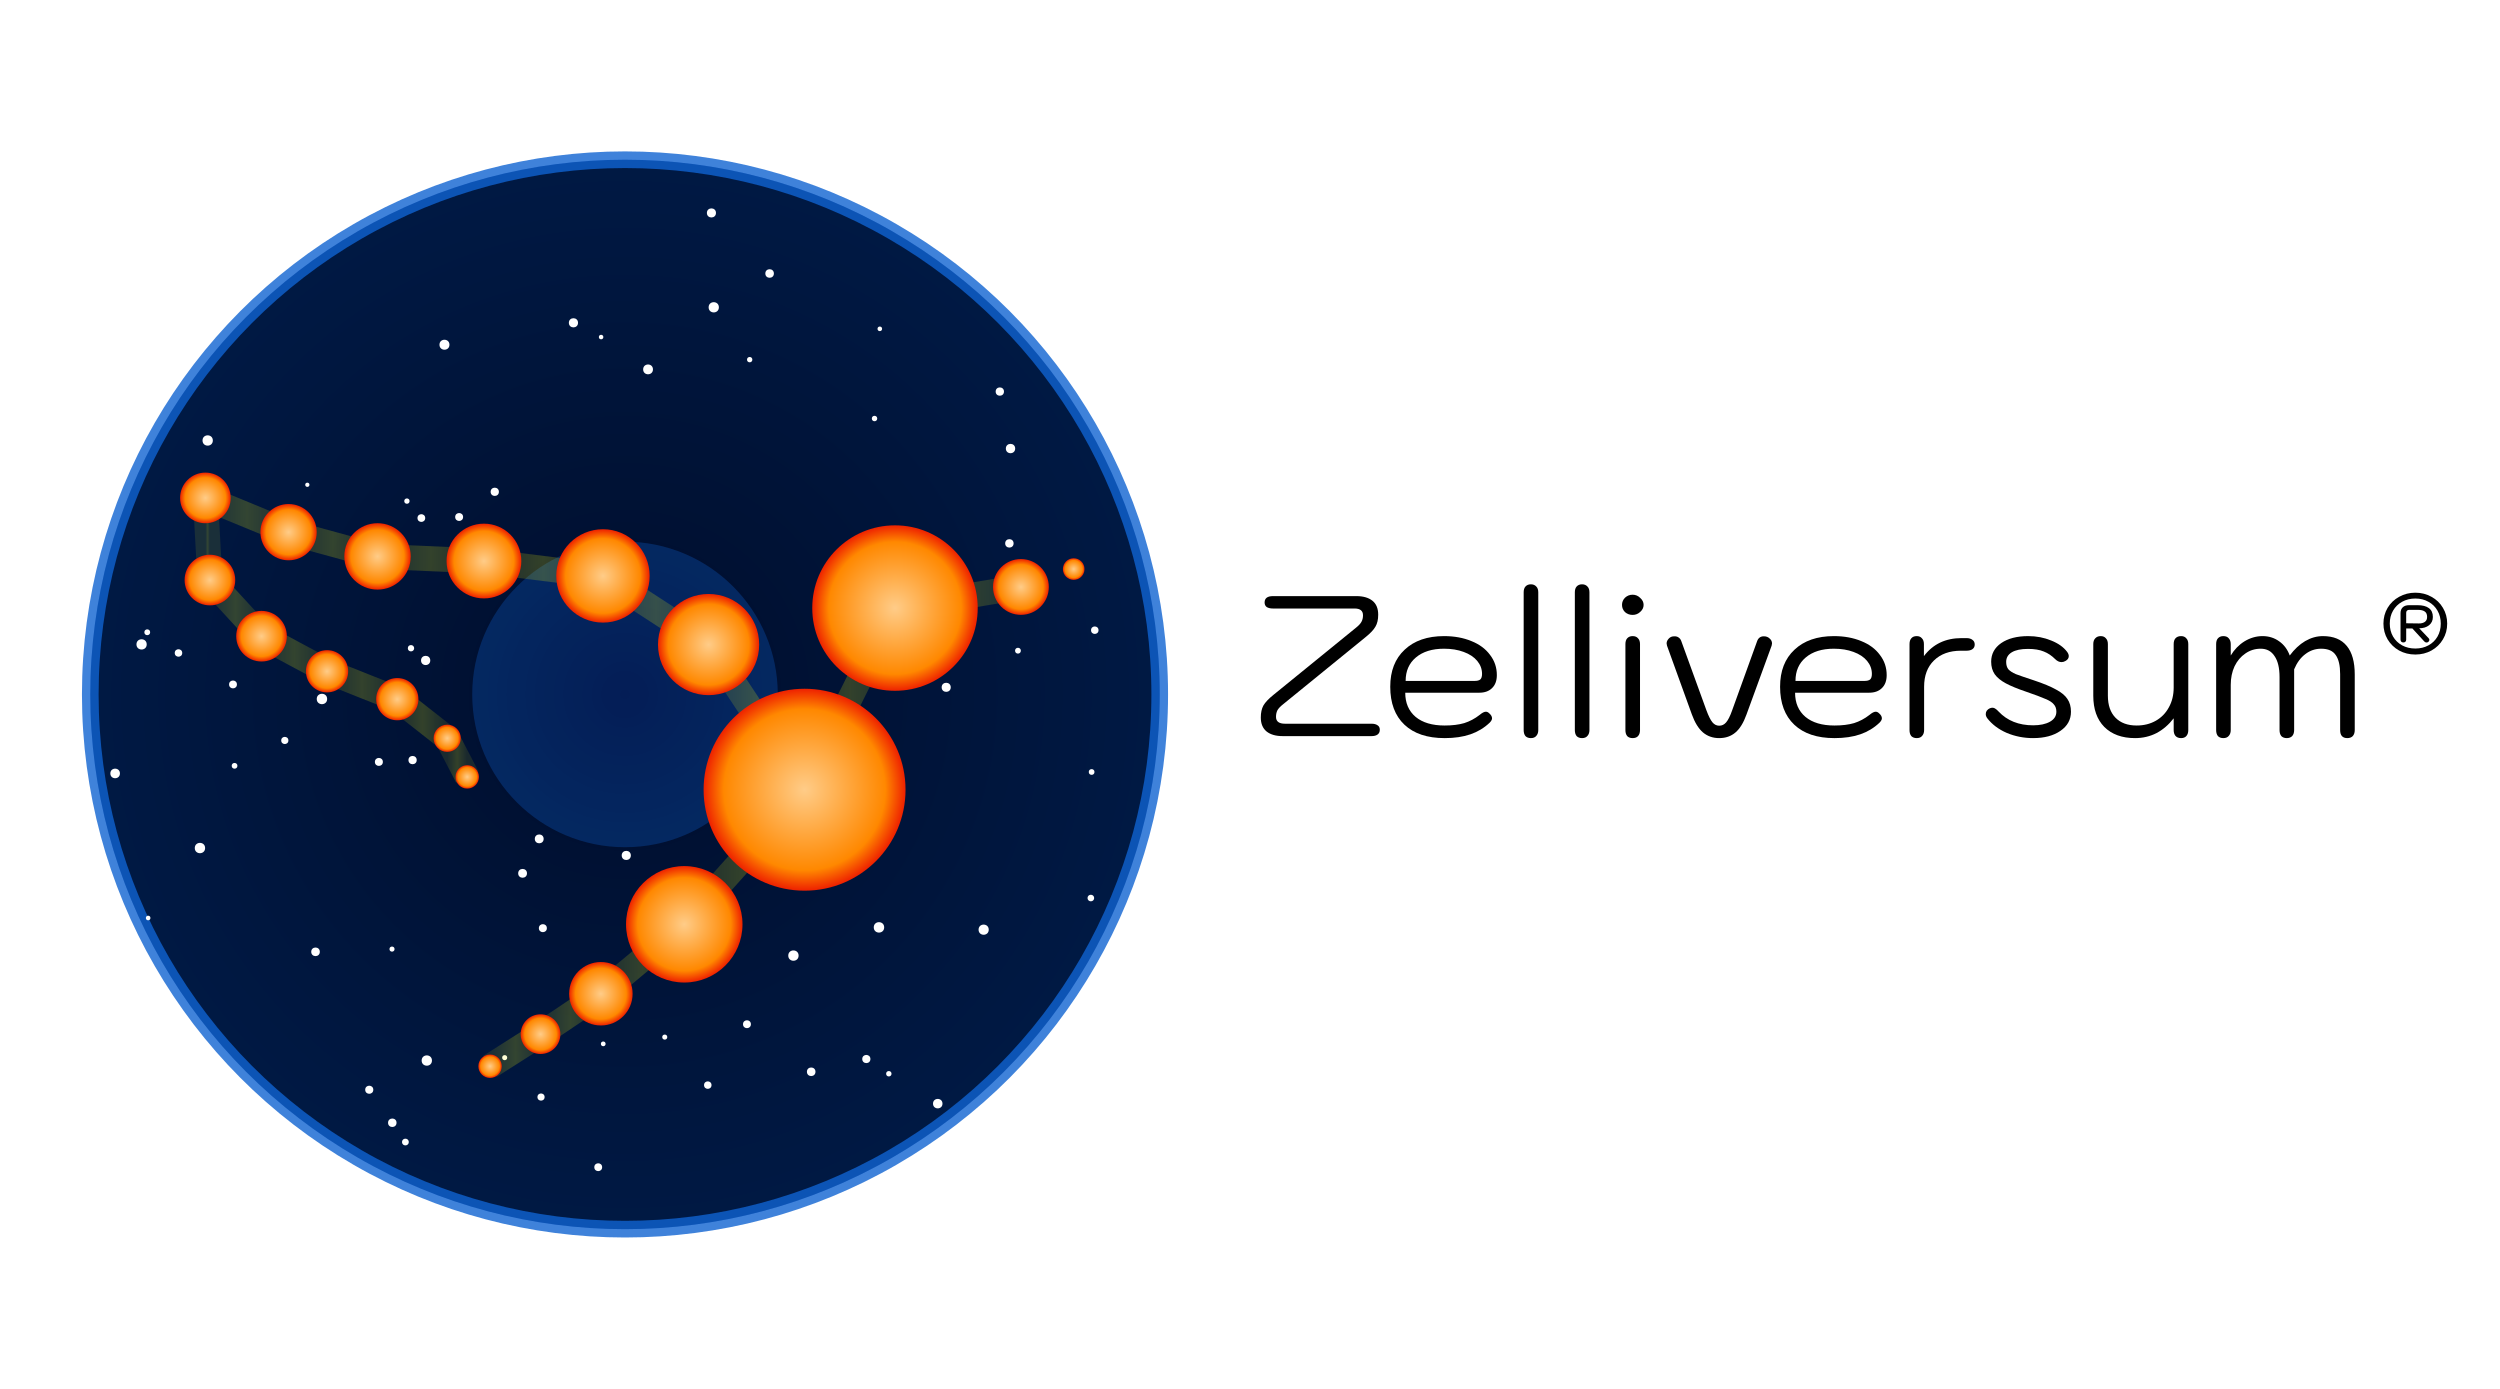 <svg xmlns="http://www.w3.org/2000/svg" width="900" height="500" viewBox="0 0 1800 900" fill="none">
    <!-- Hintergrund -->
    <!-- <rect width="900" height="900" fill="black"/> -->
    <style>
	/*
        @keyframes twinkle {
            0% { r: 1; opacity: 0.8; }
            50% { r: 1.5; opacity: 1; }
            100% { r: 1; opacity: 0.8; }
        }

        .star {
            animation: twinkle 2s infinite alternate ease-in-out;
        }
	*/

        /* Zufällige Dauer und Verzögerung für verschiedene Sterne */
	/*
        .star:nth-child(3n) { animation-duration: 1.8s; animation-delay: 0.2s; }
        .star:nth-child(4n) { animation-duration: 2.2s; animation-delay: 0.6s; }
        .star:nth-child(5n) { animation-duration: 2.5s; animation-delay: 1.0s; }
        .star:nth-child(6n) { animation-duration: 1.9s; animation-delay: 1.3s; }
        .star:nth-child(7n) { animation-duration: 2.1s; animation-delay: 0.8s; }
	*/
    </style>

    <defs>
        <!-- Blur -->
        <filter id="blur" x="-50%" y="-50%" width="200%" height="200%">
            <feGaussianBlur stdDeviation="35"/>
        </filter>

        <!-- Weicher atmosphärischer Blur für die Corona -->
        <filter id="coronaBlur" x="-50%" y="-50%" width="200%" height="200%">
            <feGaussianBlur stdDeviation="35" result="blur"/>
        </filter>

        <!-- Radialer Farbverlauf für den Birdy (kosmische Integration) -->
        <radialGradient id="birdyGlow" cx="50%" cy="50%" r="50%">
            <stop offset="0%" stop-color="#ffcc88"/>
            <stop offset="80%" stop-color="#ff8800"/>
            <stop offset="100%" stop-color="#ee2200"/>
        </radialGradient>

        <filter id="glow" x="-50%" y="-50%" width="200%" height="200%">
            <feGaussianBlur stdDeviation="5" result="blur"/>
            <feMerge>
                <feMergeNode in="blur"/>
                <feMergeNode in="SourceGraphic"/>
            </feMerge>
        </filter>

        <!-- Lichtbrücken mit plastischer Tiefe -->
        <linearGradient id="lightBridge" x1="0%" y1="0%" x2="100%" y2="0%">
            <stop offset="0%" stop-color="rgba(255, 255, 0, 0.1)"/>
            <stop offset="50%" stop-color="rgba(255, 255, 0, 0.2)"/>
            <stop offset="100%" stop-color="rgba(255, 255, 0, 0.1)"/>
        </linearGradient>

        <filter id="softGlow" x="-50%" y="-50%" width="200%" height="200%">
            <feGaussianBlur stdDeviation="5" result="blur"/>
            <feMerge>
                <feMergeNode in="blur"/>
                <feMergeNode in="SourceGraphic"/>
            </feMerge>
        </filter>

        <!-- Milchstraßen-Hintergrund mit tiefem Space-Blau -->
        <radialGradient id="milkyway" cx="50%" cy="50%" r="50%">
            <stop offset="0%" stop-color="#000022"/>
            <stop offset="30%" stop-color="#001133"/>
            <stop offset="100%" stop-color="#001944"/>
        </radialGradient>

        <!-- Lichtpunkte für Sterne in der Milchstraße -->
        <filter id="starGlow" x="-50%" y="-50%" width="200%" height="200%">
            <feGaussianBlur stdDeviation="2" result="blur"/>
            <feMerge>
                <feMergeNode in="blur"/>
                <feMergeNode in="SourceGraphic"/>
            </feMerge>
        </filter>
    </defs>

    <g transform="translate(50,140)">
        <!-- Äußere Corona (als Lichtstrahlung) mit weichem Blur -->
        <circle cx="400" cy="310" r="385" fill="#ccf" filter="url(#coronaBlur)" opacity="1"/>

        <!-- Zelle in spaceblauer Milchstraßen-Optik mit Zellwand -->
        <circle cx="400" cy="310" r="385" stroke="rgba(15, 99, 209, 0.8)" stroke-width="12" fill="url(#milkyway)" opacity="1"/>

        <!-- Center of unity -->
        <circle cx="400" cy="310" r="110" stroke="none" stroke-width="10" fill="rgba(15, 99, 209, 0.3)"/>

        <!-- Sterne als leuchtende Punkte -->
        <g id="stars" fill="white" filter="url(#starGlow)">
            <circle class="star" cx="32.90" cy="366.88" r="3.45"/>
            <circle class="star" cx="280.58" cy="182.24" r="2.85"/>
            <circle class="star" cx="563.20" cy="282.68" r="1.68"/>
            <circle class="star" cx="504.12" cy="6.92" r="3.08"/>
            <circle class="star" cx="242.98" cy="170.79" r="1.92"/>
            <circle class="star" cx="735.97" cy="365.83" r="2.06"/>
            <circle class="star" cx="400.92" cy="425.91" r="3.29"/>
            <circle class="star" cx="313.37" cy="571.51" r="1.82"/>
            <circle class="star" cx="462.23" cy="-36.69" r="3.27"/>
            <circle class="star" cx="514.37" cy="424.61" r="2.01"/>
            <circle class="star" cx="118.88" cy="361.39" r="2.06"/>
            <circle class="star" cx="253.37" cy="183.00" r="2.78"/>
            <circle class="star" cx="416.60" cy="75.96" r="3.53"/>
            <circle class="star" cx="306.23" cy="164.10" r="2.97"/>
            <circle class="star" cx="669.87" cy="91.93" r="2.99"/>
            <circle class="star" cx="339.54" cy="599.88" r="2.58"/>
            <circle class="star" cx="241.89" cy="632.27" r="2.42"/>
            <circle class="star" cx="78.51" cy="280.14" r="2.69"/>
            <circle class="star" cx="583.46" cy="46.76" r="1.65"/>
            <circle class="star" cx="494.04" cy="388.27" r="3.59"/>
            <circle class="star" cx="245.90" cy="276.73" r="2.27"/>
            <circle class="star" cx="99.53" cy="127.15" r="3.71"/>
            <circle class="star" cx="509.85" cy="349.55" r="2.58"/>
            <circle class="star" cx="519.11" cy="341.91" r="3.08"/>
            <circle class="star" cx="463.90" cy="31.26" r="3.69"/>
            <circle class="star" cx="459.60" cy="591.28" r="2.69"/>
            <circle class="star" cx="589.95" cy="583.10" r="1.94"/>
            <circle class="star" cx="362.88" cy="42.42" r="3.30"/>
            <circle class="star" cx="51.94" cy="273.96" r="3.69"/>
            <circle class="star" cx="489.77" cy="68.95" r="1.92"/>
            <circle class="star" cx="534.06" cy="581.68" r="3.08"/>
            <circle class="star" cx="474.62" cy="401.36" r="1.59"/>
            <circle class="star" cx="582.86" cy="477.71" r="3.75"/>
            <circle class="star" cx="528.70" cy="354.08" r="1.62"/>
            <circle class="star" cx="232.45" cy="618.39" r="3.05"/>
            <circle class="star" cx="658.23" cy="479.37" r="3.66"/>
            <circle class="star" cx="625.18" cy="604.62" r="3.41"/>
            <circle class="star" cx="631.27" cy="304.87" r="3.27"/>
            <circle class="star" cx="270.01" cy="58.21" r="3.59"/>
            <circle class="star" cx="117.76" cy="302.80" r="2.82"/>
            <circle class="star" cx="676.76" cy="201.23" r="3.03"/>
            <circle class="star" cx="222.79" cy="358.58" r="2.87"/>
            <circle class="star" cx="155.06" cy="343.13" r="2.58"/>
            <circle class="star" cx="340.86" cy="478.28" r="2.88"/>
            <circle class="star" cx="181.80" cy="313.27" r="3.74"/>
            <circle class="star" cx="257.30" cy="573.59" r="3.71"/>
            <circle class="star" cx="256.47" cy="285.52" r="3.32"/>
            <circle class="star" cx="487.81" cy="547.44" r="2.84"/>
            <circle class="star" cx="380.72" cy="650.39" r="2.82"/>
            <circle class="star" cx="738.24" cy="263.74" r="2.69"/>
            <circle class="star" cx="521.27" cy="498.03" r="3.72"/>
            <circle class="star" cx="573.30" cy="279.05" r="2.79"/>
            <circle class="star" cx="579.66" cy="111.34" r="1.95"/>
            <circle class="star" cx="384.33" cy="561.58" r="1.70"/>
            <circle class="star" cx="56.67" cy="470.96" r="1.65"/>
            <circle class="star" cx="326.26" cy="438.80" r="3.17"/>
            <circle class="star" cx="177.18" cy="495.31" r="3.09"/>
            <circle class="star" cx="382.79" cy="52.68" r="1.62"/>
            <circle class="star" cx="171.28" cy="159.04" r="1.52"/>
            <circle class="star" cx="735.41" cy="456.59" r="2.36"/>
            <circle class="star" cx="247.06" cy="357.26" r="2.97"/>
            <circle class="star" cx="562.20" cy="256.45" r="2.36"/>
            <circle class="star" cx="215.86" cy="594.62" r="2.91"/>
            <circle class="star" cx="338.24" cy="413.99" r="3.18"/>
            <circle class="star" cx="677.57" cy="132.95" r="3.36"/>
            <circle class="star" cx="428.62" cy="556.71" r="1.82"/>
            <circle class="star" cx="232.25" cy="493.35" r="1.83"/>
            <circle class="star" cx="56.02" cy="265.23" r="2.09"/>
            <circle class="star" cx="93.96" cy="420.59" r="3.72"/>
            <circle class="star" cx="682.93" cy="278.50" r="2.09"/>
            <circle class="star" cx="563.47" cy="291.33" r="1.70"/>
            <circle class="star" cx="530.78" cy="403.77" r="1.83"/>
            <circle class="star" cx="368.67" cy="535.24" r="1.89"/>
            <circle class="star" cx="573.76" cy="572.49" r="2.94"/>
            <circle class="star" cx="424.96" cy="442.11" r="2.52"/>
        </g>

        <g transform="translate(80,120)">
            <!-- Verbindende Lichtbrücken (dynamische Verbindungen) -->
            <g stroke="url(#lightBridge)" stroke-width="18" filter="url(#softGlow)">
                <line x1="222.852" y1="457.699" x2="259.192" y2="434.596"/>
                <line x1="259.192" y1="434.596" x2="302.631" y2="405.501"/>
                <line x1="302.631" y1="405.501" x2="362.674" y2="355.51"/>
                <line x1="362.674" y1="355.51" x2="449.294" y2="258.604"/>
                <line x1="449.294" y1="258.604" x2="514.393" y2="127.82"/>
                <line x1="514.393" y1="127.82" x2="605.06" y2="112.618"/>
                <line x1="206.408" y1="249.372" x2="191.99" y2="221.568"/>
                <line x1="191.99" y1="221.568" x2="156.056" y2="193.407"/>

                <line x1="449.294" y1="258.604" x2="380.182" y2="154.096"/>
                <line x1="380.182" y1="154.096" x2="304.136" y2="104.663"/>
                <line x1="304.136" y1="104.663" x2="218.444" y2="93.95"/>
                <line x1="218.444" y1="93.95" x2="141.825" y2="90.619"/>
                <line x1="141.825" y1="90.619" x2="77.776" y2="73.167"/>
                <line x1="77.776" y1="73.167" x2="17.892" y2="48.5"/>

                <line x1="156.056" y1="193.407" x2="105.489" y2="173.32"/>
                <line x1="105.489" y1="173.32" x2="58.307" y2="148.062"/>
                <line x1="58.307" y1="148.062" x2="21.149" y2="107.641"/>
                <line x1="21.149" y1="107.641" x2="17.892" y2="48.5"/>
            </g>

            <!-- Birdy als Teil des Kosmos mit Glow-Effekt -->
            <g fill="url(#birdyGlow)" filter="url(#glow)">
                <g id="bix_birdy" transform="translate(-900,0)">
                    <circle id="bix_birdy_01" style="stroke-width:0.23" r="8.43" cy="457.69" cx="1122.85"/>
                    <circle id="bix_birdy_02" style="stroke-width:0.39" r="14.29" cy="434.59" cx="1159.19"/>
                    <circle id="bix_birdy_03" style="stroke-width:0.63" r="22.85" cy="405.50" cx="1202.63"/>
                    <circle id="bix_birdy_04" style="stroke-width:0.55" r="41.93" cy="355.50" cx="1262.67"/>
                    <circle id="bix_birdy_05" style="stroke-width:2.02" r="72.70" cy="258.60" cx="1349.29"/>
                    <circle id="bix_birdy_06" style="stroke-width:0.78" r="59.57" cy="127.81" cx="1414.39"/>
                    <circle id="bix_birdy_07" style="stroke-width:0.56" r="20.09" cy="112.61" cx="1505.06"/>
                    <circle id="bix_birdy_08" style="stroke-width:0.21" r="7.78" cy="99.73" cx="1543.06"/>

                    <circle id="bix_birdy_09" style="stroke-width:1.01" r="36.43" cy="154.09" cx="1280.18"/>
                    <circle id="bix_birdy_10" style="stroke-width:0.93" r="33.62" cy="104.66" cx="1204.13"/>
                    <circle id="bix_birdy_11" style="stroke-width:0.75" r="26.92" cy="93.95" cx="1118.44"/>
                    <circle id="bix_birdy_12" style="stroke-width:0.66" r="23.91" cy="90.61" cx="1041.82"/>
                    <circle id="bix_birdy_13" style="stroke-width:0.56" r="20.26" cy="73.16" cx="977.77"/>
                    <circle id="bix_birdy_14" style="stroke-width:0.50" r="18.23" cy="48.50" cx="917.89"/>
                    <circle id="bix_birdy_15" style="stroke-width:0.50" r="18.23" cy="107.64" cx="921.14"/>
                    <circle id="bix_birdy_16" style="stroke-width:0.50" r="18.23" cy="148.06" cx="958.30"/>
                    <circle id="bix_birdy_17" style="stroke-width:0.42" r="15.21" cy="173.32" cx="1005.48"/>
                    <circle id="bix_birdy_18" style="stroke-width:0.42" r="15.21" cy="193.40" cx="1056.05"/>
                    <circle id="bix_birdy_19" style="stroke-width:0.27" r="9.80" cy="221.56" cx="1091.99"/>
                    <circle id="bix_birdy_20" style="stroke-width:0.23" r="8.43" cy="249.37" cx="1106.40"/>
                </g>
            </g>
        </g>
    </g>

    <!-- Schriftzug Zelliversum als gebogener Text oben in der Mitte innerhalb des Kreises -->
    <defs>
        <path id="circlePath" d="M 450,230 m -200, 0 a 200,100 0 1,1 400,0 a 200,100 0 1,1 -400,0"/>
    </defs>

<!-- Schriftzug Zelliversum -->
    <g aria-label="Zelliversum®" id="text6" style="font-size:48px;font-family:Kodchasan; fill:black;" transform="scale(3) translate(280,100)">
    <path d="m 27.824,60 q -2.448,0 -3.84,-1.104 -1.392,-1.152 -1.392,-3.36 0,-1.728 0.624,-2.88 0.672,-1.152 2.4,-2.544 L 45.44,33.984 q 0.96,-0.768 1.296,-1.392 0.384,-0.672 0.384,-1.584 0,-1.632 -2.016,-1.632 H 25.52 q -0.912,0 -1.488,-0.336 -0.528,-0.384 -0.528,-1.104 0,-1.536 2.016,-1.536 h 20.016 q 2.448,0 3.84,1.104 1.392,1.104 1.392,3.36 0,1.776 -0.672,2.88 -0.624,1.104 -2.352,2.496 L 27.872,52.416 q -0.912,0.72 -1.296,1.392 -0.336,0.672 -0.336,1.584 0,1.632 2.16,1.632 h 20.784 q 0.912,0 1.44,0.384 0.528,0.336 0.528,1.056 0,0.768 -0.528,1.152 Q 50.096,60 49.184,60 Z" style="font-size:48px;font-family:Kodchasan" id="path14"/>
    <path d="m 66.714,60.48 q -6.24,0 -9.648,-3.216 -3.408,-3.216 -3.408,-9.12 0,-5.664 3.456,-8.88 3.456,-3.264 9.456,-3.264 3.696,0 6.576,1.2 2.88,1.152 4.464,3.312 1.632,2.112 1.632,4.848 0,2.016 -1.152,3.12 -1.104,1.104 -3.072,1.104 h -17.76 q 0,3.696 2.496,5.808 2.496,2.064 6.96,2.064 2.736,0 4.704,-0.576 1.968,-0.624 3.696,-1.968 0.912,-0.768 1.488,-0.768 0.432,0 0.816,0.384 0.672,0.576 0.672,1.2 0,0.48 -0.576,1.056 -1.968,1.872 -4.608,2.784 -2.64,0.912 -6.192,0.912 z m 7.248,-13.728 q 0.864,0 1.296,-0.336 0.432,-0.384 0.432,-1.344 0,-1.728 -1.152,-3.12 -1.152,-1.392 -3.264,-2.16 -2.064,-0.768 -4.704,-0.768 -4.272,0 -6.768,2.112 -2.448,2.064 -2.448,5.616 z" style="font-size:48px;font-family:Kodchasan" id="path16"/>
    <path d="m 87.409,60.48 q -0.816,0 -1.296,-0.48 -0.432,-0.528 -0.432,-1.44 V 25.488 q 0,-0.912 0.432,-1.392 0.48,-0.528 1.296,-0.528 0.816,0 1.296,0.528 0.48,0.48 0.48,1.392 V 58.56 q 0,0.864 -0.48,1.392 -0.432,0.528 -1.296,0.528 z" style="font-size:48px;font-family:Kodchasan" id="path18"/>
    <path d="m 99.69,60.48 q -0.816,0 -1.296,-0.48 -0.432,-0.528 -0.432,-1.44 V 25.488 q 0,-0.912 0.432,-1.392 0.48,-0.528 1.296,-0.528 0.816,0 1.296,0.528 0.48,0.48 0.48,1.392 V 58.56 q 0,0.864 -0.48,1.392 -0.432,0.528 -1.296,0.528 z" style="font-size:48px;font-family:Kodchasan" id="path20"/>
    <path d="m 111.827,30.912 q -1.056,0 -1.824,-0.672 -0.72,-0.72 -0.72,-1.728 0,-1.008 0.72,-1.728 0.768,-0.72 1.824,-0.72 1.056,0 1.824,0.768 0.816,0.72 0.816,1.68 0,0.96 -0.816,1.68 -0.768,0.72 -1.824,0.72 z m 0,29.568 q -0.816,0 -1.296,-0.48 -0.432,-0.528 -0.432,-1.44 V 37.92 q 0,-0.912 0.432,-1.392 0.48,-0.528 1.296,-0.528 0.864,0 1.296,0.528 0.48,0.48 0.48,1.392 v 20.64 q 0,0.912 -0.48,1.44 -0.432,0.48 -1.296,0.48 z" style="font-size:48px;font-family:Kodchasan" id="path22"/>
    <path d="m 132.611,60.48 q -2.304,0 -3.936,-1.392 -1.584,-1.392 -2.64,-4.32 l -5.952,-16.464 q -0.096,-0.384 -0.096,-0.528 0,-0.528 0.336,-0.96 0.336,-0.48 0.864,-0.672 0.24,-0.096 0.72,-0.096 0.576,0 0.96,0.288 0.432,0.288 0.624,0.816 l 6.048,16.656 q 0.768,2.064 1.44,2.88 0.672,0.816 1.632,0.816 0.96,0 1.632,-0.768 0.72,-0.816 1.44,-2.832 l 6.048,-16.752 q 0.432,-1.104 1.584,-1.104 0.864,0 1.392,0.528 0.576,0.48 0.576,1.2 0,0.144 -0.096,0.528 l -6.048,16.56 q -1.056,2.928 -2.64,4.272 -1.584,1.344 -3.888,1.344 z" style="font-size:48px;font-family:Kodchasan" id="path24"/>
    <path d="m 160.276,60.48 q -6.24,0 -9.648,-3.216 -3.408,-3.216 -3.408,-9.12 0,-5.664 3.456,-8.88 3.456,-3.264 9.456,-3.264 3.696,0 6.576,1.2 2.88,1.152 4.464,3.312 1.632,2.112 1.632,4.848 0,2.016 -1.152,3.12 -1.104,1.104 -3.072,1.104 h -17.76 q 0,3.696 2.496,5.808 2.496,2.064 6.96,2.064 2.736,0 4.704,-0.576 1.968,-0.624 3.696,-1.968 0.912,-0.768 1.488,-0.768 0.432,0 0.816,0.384 0.672,0.576 0.672,1.2 0,0.48 -0.576,1.056 -1.968,1.872 -4.608,2.784 -2.64,0.912 -6.192,0.912 z m 7.248,-13.728 q 0.864,0 1.296,-0.336 0.432,-0.384 0.432,-1.344 0,-1.728 -1.152,-3.12 -1.152,-1.392 -3.264,-2.16 -2.064,-0.768 -4.704,-0.768 -4.272,0 -6.768,2.112 -2.448,2.064 -2.448,5.616 z" style="font-size:48px;font-family:Kodchasan" id="path26"/>
    <path d="m 180.011,60.48 q -0.816,0 -1.296,-0.48 -0.432,-0.528 -0.432,-1.44 V 37.92 q 0,-0.912 0.432,-1.392 0.432,-0.528 1.296,-0.528 0.816,0 1.248,0.528 0.48,0.48 0.48,1.392 v 2.88 q 3.264,-4.32 9.024,-4.32 h 1.2 q 0.912,0 1.44,0.432 0.528,0.384 0.528,1.104 0,0.72 -0.528,1.104 -0.528,0.384 -1.44,0.384 h -1.344 q -4.08,0 -6.48,2.352 -2.352,2.304 -2.352,6.288 V 58.56 q 0,0.864 -0.48,1.392 -0.432,0.528 -1.296,0.528 z" style="font-size:48px;font-family:Kodchasan" id="path28"/>
    <path d="m 207.959,60.48 q -3.36,0 -6.336,-1.248 -2.976,-1.296 -4.704,-3.552 -0.336,-0.48 -0.336,-0.96 0,-0.48 0.24,-0.816 0.288,-0.384 0.72,-0.576 0.384,-0.144 0.624,-0.144 0.432,0 0.72,0.24 0.336,0.192 0.768,0.672 3.12,3.312 8.304,3.312 2.496,0 4.032,-0.864 1.536,-0.864 1.536,-2.4 0,-1.104 -0.624,-1.776 -0.576,-0.72 -2.016,-1.296 -1.392,-0.624 -4.608,-1.728 -3.12,-1.056 -4.896,-2.016 -1.776,-0.96 -2.64,-2.16 -0.864,-1.248 -0.864,-3.024 0,-2.784 2.4,-4.464 2.448,-1.68 6.48,-1.68 2.976,0 5.52,1.056 2.544,1.008 3.84,2.736 0.384,0.528 0.384,1.008 0,0.72 -0.768,1.152 -0.48,0.288 -0.96,0.288 -0.816,0 -1.536,-0.72 -1.248,-1.248 -2.736,-1.824 -1.488,-0.624 -3.792,-0.624 -2.544,0 -3.888,0.816 -1.344,0.816 -1.344,2.304 0,1.104 0.528,1.776 0.576,0.624 1.776,1.152 1.248,0.48 4.32,1.488 3.456,1.152 5.328,2.208 1.92,1.008 2.736,2.256 0.864,1.248 0.864,3.072 0,2.88 -2.544,4.608 -2.496,1.728 -6.528,1.728 z" style="font-size:48px;font-family:Kodchasan" id="path30"/>
    <path d="m 232.419,60.48 q -4.704,0 -7.392,-2.688 -2.64,-2.688 -2.64,-7.488 V 37.92 q 0,-0.912 0.48,-1.392 0.48,-0.528 1.296,-0.528 0.816,0 1.248,0.528 0.48,0.48 0.48,1.392 v 12.384 q 0,3.408 1.824,5.28 1.824,1.872 5.088,1.872 2.592,0 4.608,-1.152 2.016,-1.152 3.12,-3.216 1.152,-2.064 1.152,-4.752 V 37.92 q 0,-0.912 0.432,-1.392 0.48,-0.528 1.344,-0.528 0.816,0 1.248,0.528 0.48,0.48 0.48,1.392 v 20.64 q 0,0.912 -0.48,1.44 -0.432,0.48 -1.248,0.48 -0.864,0 -1.344,-0.528 -0.432,-0.528 -0.432,-1.392 v -2.832 q -1.776,2.304 -4.128,3.552 -2.352,1.2 -5.136,1.2 z" style="font-size:48px;font-family:Kodchasan" id="path32"/>
    <path d="m 253.602,60.48 q -0.816,0 -1.296,-0.48 -0.432,-0.528 -0.432,-1.44 V 37.92 q 0,-0.912 0.432,-1.392 0.48,-0.528 1.296,-0.528 0.864,0 1.296,0.528 0.48,0.528 0.48,1.392 v 2.736 q 1.296,-2.16 3.312,-3.408 2.064,-1.248 4.32,-1.248 2.256,0 3.984,1.248 1.728,1.2 2.544,3.408 1.68,-2.256 3.696,-3.456 2.064,-1.2 4.272,-1.2 3.792,0 5.712,2.352 1.92,2.304 1.92,6.864 V 58.56 q 0,0.912 -0.48,1.44 -0.48,0.48 -1.296,0.48 -1.728,0 -1.728,-1.92 V 45.12 q 0,-3.072 -1.056,-4.56 -1.008,-1.536 -3.504,-1.536 -2.112,0 -3.792,1.296 -1.68,1.248 -2.688,3.648 V 58.56 q 0,0.912 -0.48,1.44 -0.48,0.48 -1.296,0.48 -0.816,0 -1.296,-0.48 -0.432,-0.528 -0.432,-1.44 V 45.84 q 0,-3.312 -1.2,-5.04 -1.152,-1.776 -3.312,-1.776 -2.064,0 -3.696,1.152 -1.632,1.104 -2.592,3.072 -0.912,1.968 -0.912,4.464 V 58.56 q 0,0.864 -0.48,1.392 -0.432,0.528 -1.296,0.528 z" style="font-size:48px;font-family:Kodchasan" id="path34"/>
    <path d="m 299.685,40.42 q -2.14,0 -3.9,-0.96 -1.74,-0.98 -2.76,-2.68 -1,-1.7 -1,-3.78 0,-2.08 1,-3.78 1.02,-1.7 2.78,-2.66 1.76,-0.98 3.88,-0.98 2.12,0 3.86,0.98 1.76,0.96 2.76,2.66 1.02,1.7 1.02,3.78 0,2.08 -1.02,3.78 -1,1.7 -2.76,2.68 -1.74,0.96 -3.86,0.96 z m 0,-1.44 q 1.76,0 3.14,-0.76 1.4,-0.76 2.18,-2.12 0.78,-1.36 0.78,-3.1 0,-1.74 -0.78,-3.1 -0.78,-1.38 -2.18,-2.14 -1.38,-0.78 -3.14,-0.78 -1.78,0 -3.18,0.78 -1.38,0.76 -2.18,2.14 -0.78,1.36 -0.78,3.1 0,1.74 0.78,3.1 0.8,1.36 2.18,2.12 1.4,0.76 3.18,0.76 z m -3.56,-8.52 q 0,-0.84 0.52,-1.36 0.54,-0.52 1.52,-0.52 h 2.08 q 1.74,0 2.68,0.7 0.96,0.7 0.96,2.12 0,1.26 -0.92,2 -0.92,0.72 -2.36,0.72 l 2.26,2.38 q 0.18,0.2 0.18,0.42 0,0.24 -0.24,0.46 -0.2,0.16 -0.42,0.16 -0.32,0 -0.56,-0.26 l -2.86,-3.12 h -1.48 v 2.68 q 0,0.3 -0.18,0.5 -0.18,0.18 -0.5,0.18 -0.32,0 -0.5,-0.18 -0.18,-0.2 -0.18,-0.5 z m 4.38,2.5 q 0.88,0.02 1.44,-0.36 0.56,-0.38 0.56,-1.2 0,-0.92 -0.56,-1.3 -0.54,-0.4 -1.64,-0.4 h -2.14 q -0.3,0 -0.5,0.2 -0.18,0.18 -0.18,0.5 v 2.52 z" style="font-size:20px" id="path36"/>
  </g>

</svg>